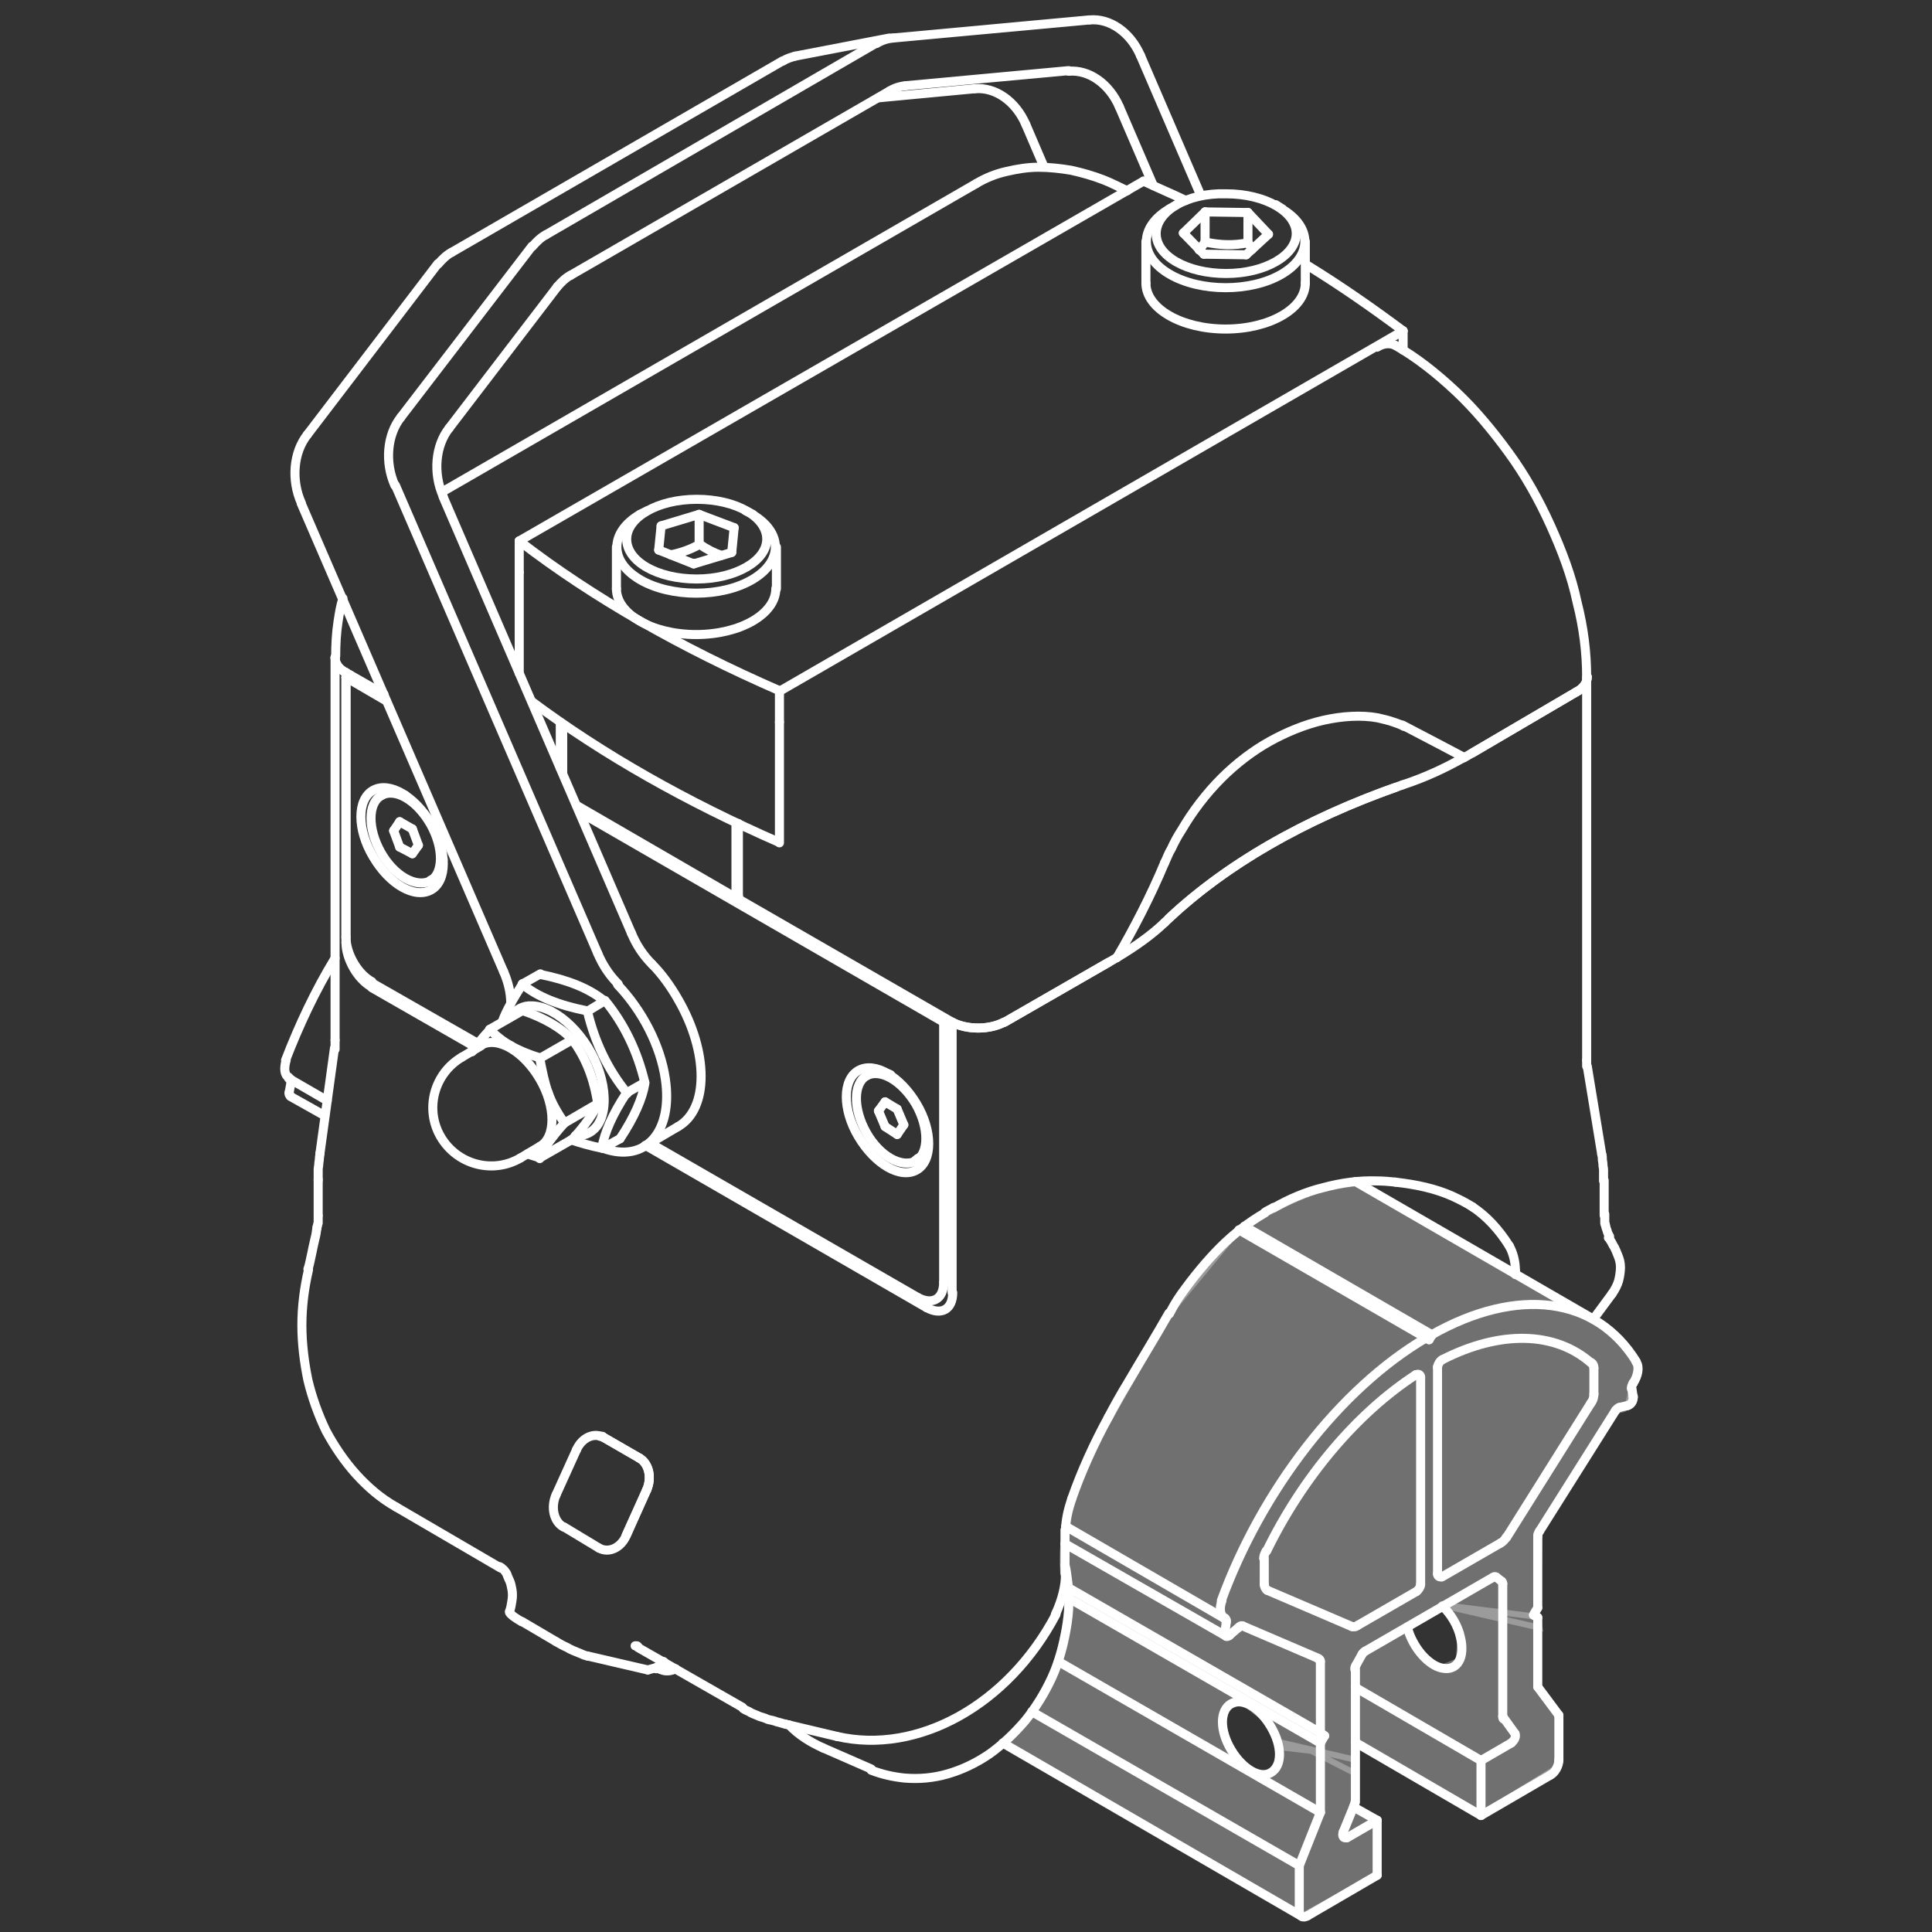 <?xml version="1.0" encoding="utf-8"?>
<!-- Generator: Adobe Illustrator 24.0.0, SVG Export Plug-In . SVG Version: 6.00 Build 0)  -->
<svg version="1.1" id="Calque_1" xmlns="http://www.w3.org/2000/svg" xmlns:xlink="http://www.w3.org/1999/xlink" x="0px" y="0px"
	 viewBox="0 0 320 320" style="enable-background:new 0 0 320 320;" xml:space="preserve">
<rect x="0" y="0" width="320" height="320" fill="#333333" stroke="none"/>
<style type="text/css">
	.st0{opacity:0.3;fill:#FFFFFF;stroke:#FFFFFF;stroke-miterlimit:10;enable-background:new    ;}
	.st1{fill:none;stroke:#FFFFFF;stroke-width:1.5;stroke-linecap:round;stroke-linejoin:round;stroke-miterlimit:10;}
</style>
<path class="st0" d="M166.1,288.7l49.5,28.7l12.5-6.8v-9.1l-3.9-2.2l0.2-3l0.2-4.8l-12.5-2.9v2.5l-1.6,2.5l-2.6,0.4l-3.5-3.4l-2-4.2
	l0.7-3.6l2.7-1l4.2,3.3l2.1,4.3l5.1,0.6l7.4,3.8l-0.1-5.3l20.8,12.1l12.9-8v-8.6l-3.5-4.7l0-11.5l-15.2-1.9l2.4,5.2l-0.3,4l-2.7,1.1
	l-2.7-1.1l-3.1-5.3l5.8-3.9l16.1,3.7l-0.3-1.8c0,0-1.9-0.3,0-1.6l0.3-12.7l12.6-20c0,0,1.6,0.3,2-0.8s0.6-2.8,0.6-2.8
	s1.2-3.1,0.8-4.5c0,0-4.4-6.4-6.9-6.9l-39.6-22.9c0,0-6.1,0-19.3,8l-11.5,13.9l-13.2,23.2c0,0-6.9,13.6-3.6,23.9
	C177,264.7,176.5,281.1,166.1,288.7z"/>
<g id="ELLIPSE_1_">
	<path class="st1" d="M233.1,269.5c0.8,3.3,3.5,6.4,5.8,6.8c2.5,0.5,3.8-1.8,3-5.1c-0.4-1.9-1.6-3.9-3-5.2"/>
</g>
<g id="ELLIPSE_3_">
	<path class="st1" d="M203.9,282.2c-1.9,1.1-1.9,4.4,0,7.6s4.8,4.9,6.6,3.8c1.9-1.1,1.9-4.4,0-7.6
		C208.7,282.9,205.8,281.1,203.9,282.2L203.9,282.2z"/>
</g>
<g id="ELLIPSE_4_">
	<path class="st1" d="M270.5,229.1c-0.2,0.3-0.3,0.6-0.3,0.9"/>
</g>
<g id="ELLIPSE_5_">
	<path class="st1" d="M268.3,233.1c-0.3,0-0.5,0.3-0.7,0.5"/>
</g>
<g id="ELLIPSE_6_">
	<path class="st1" d="M203.1,268.7c0.1-0.4,0-0.5-0.3-0.6"/>
</g>
<g id="ELLIPSE_7_">
	<path class="st1" d="M48.2,179.3c0-0.3,0-0.4-0.1-0.6"/>
</g>
<g id="ELLIPSE_8_">
	<path class="st1" d="M205.8,269.3c-0.2-0.1-0.4,0-0.7,0.3"/>
</g>
<g id="LINE_37_">
	<line class="st1" x1="270.3" y1="230" x2="270.5" y2="231.4"/>
</g>
<g id="LINE_38_">
	<line class="st1" x1="267.6" y1="233.6" x2="255" y2="253.6"/>
</g>
<g id="LINE_39_">
	<line class="st1" x1="238.8" y1="261.2" x2="248.5" y2="255.6"/>
</g>
<g id="LINE_40_">
	<line class="st1" x1="238.1" y1="226.4" x2="238.1" y2="260.7"/>
</g>
<g id="LINE_41_">
	<line class="st1" x1="248.7" y1="261.9" x2="247.8" y2="261.2"/>
</g>
<g id="LINE_42_">
	<line class="st1" x1="248.9" y1="284.3" x2="248.9" y2="262.3"/>
</g>
<g id="LINE_43_">
	<line class="st1" x1="264" y1="230.9" x2="264" y2="226.6"/>
</g>
<g id="ELLIPSE_9_">
	<path class="st1" d="M263.6,225.8c-6-5.3-15.1-5.5-24.7-0.6"/>
</g>
<g id="LINE_44_">
	<line class="st1" x1="249.5" y1="254.7" x2="263.5" y2="232.4"/>
</g>
<g id="LINE_45_">
	<line class="st1" x1="236.7" y1="221.9" x2="237.2" y2="221.1"/>
</g>
<g id="LINE_46_">
	<line class="st1" x1="237.2" y1="221.1" x2="206.1" y2="203.1"/>
</g>
<g id="ELLIPSE_10_">
	<path class="st1" d="M271,225.5c-6.6-10.7-19.6-12.5-33.9-4.4"/>
</g>
<g id="ELLIPSE_11_">
	<path class="st1" d="M270.5,229.1c0.8-1.2,1.1-2.7,0.5-3.5"/>
</g>
<g id="LINE_47_">
	<line class="st1" x1="270.5" y1="229.1" x2="270.5" y2="229.1"/>
</g>
<g id="ELLIPSE_12_">
	<path class="st1" d="M269.6,232.8c0.4-0.1,0.8-0.5,0.9-1.1c0-0.2,0.1-0.4,0-0.4"/>
</g>
<g id="LINE_48_">
	<line class="st1" x1="269.6" y1="232.8" x2="268.3" y2="233.1"/>
</g>
<g id="ELLIPSE_13_">
	<path class="st1" d="M255,253.6c-0.2,0.3-0.3,0.5-0.3,0.8"/>
</g>
<g id="LINE_49_">
	<line class="st1" x1="254.7" y1="254.4" x2="254.7" y2="266.3"/>
</g>
<g id="LINE_50_">
	<line class="st1" x1="254.7" y1="266.3" x2="254" y2="267.5"/>
</g>
<g id="LINE_51_">
	<line class="st1" x1="254" y1="267.5" x2="254.7" y2="267.9"/>
</g>
<g id="LINE_52_">
	<line class="st1" x1="254.7" y1="267.9" x2="254.7" y2="279.4"/>
</g>
<g id="LINE_53_">
	<line class="st1" x1="254.7" y1="279.4" x2="258.2" y2="284.1"/>
</g>
<g id="LINE_54_">
	<line class="st1" x1="258.2" y1="284.1" x2="258.2" y2="291.6"/>
</g>
<g id="ELLIPSE_14_">
	<path class="st1" d="M256.8,294c0.8-0.4,1.4-1.6,1.4-2.5"/>
</g>
<g id="LINE_55_">
	<line class="st1" x1="256.8" y1="294" x2="245.3" y2="300.7"/>
</g>
<g id="LINE_56_">
	<line class="st1" x1="245.3" y1="300.7" x2="224.5" y2="288.6"/>
</g>
<g id="LINE_57_">
	<line class="st1" x1="245.3" y1="300.7" x2="245.3" y2="291.6"/>
</g>
<g id="LINE_58_">
	<line class="st1" x1="245.3" y1="291.6" x2="224.5" y2="279.5"/>
</g>
<g id="LINE_59_">
	<line class="st1" x1="245.3" y1="291.6" x2="250.3" y2="288.7"/>
</g>
<g id="ELLIPSE_15_">
	<path class="st1" d="M250.3,288.7c0.4-0.3,0.7-0.8,0.7-1.2c0-0.2,0-0.3-0.1-0.4"/>
</g>
<g id="LINE_60_">
	<line class="st1" x1="250.9" y1="287.1" x2="249.1" y2="284.6"/>
</g>
<g id="LINE_61_">
	<line class="st1" x1="224.5" y1="195.7" x2="264.1" y2="218.6"/>
</g>
<g id="LINE_62_">
	<line class="st1" x1="202.9" y1="268.1" x2="202.9" y2="268.1"/>
</g>
<g id="LINE_63_">
	<line class="st1" x1="203.8" y1="270.7" x2="205.1" y2="269.6"/>
</g>
<g id="LINE_64_">
	<line class="st1" x1="235.3" y1="228.1" x2="235.3" y2="262.4"/>
</g>
<g id="ELLIPSE_16_">
	<path class="st1" d="M234.5,227.7c-9.7,6.3-18.7,16.9-24.7,29.2"/>
</g>
<g id="LINE_65_">
	<line class="st1" x1="226.1" y1="273.5" x2="247.2" y2="261.3"/>
</g>
<g id="LINE_66_">
	<line class="st1" x1="224.6" y1="275.8" x2="225.6" y2="274"/>
</g>
<g id="LINE_67_">
	<line class="st1" x1="224.5" y1="298.5" x2="224.5" y2="276.5"/>
</g>
<g id="ELLIPSE_17_">
	<path class="st1" d="M47.9,180.9c-0.1,0.3,0,0.5,0.2,0.6"/>
</g>
<g id="LINE_68_">
	<line class="st1" x1="47.9" y1="180.9" x2="48.2" y2="179.3"/>
</g>
<g id="ELLIPSE_18_">
	<path class="st1" d="M47.4,175.6c-0.4,1.3-0.3,2.5,0.4,2.8"/>
</g>
<g id="ELLIPSE_19_">
	<path class="st1" d="M55.5,158.7c-3.3,5.4-6,11.2-8.2,16.9"/>
</g>
<g id="LINE_69_">
	<line class="st1" x1="223.9" y1="269.4" x2="209.9" y2="263.4"/>
</g>
<g id="LINE_70_">
	<line class="st1" x1="209.4" y1="262.4" x2="209.4" y2="258.1"/>
</g>
<g id="LINE_71_">
	<line class="st1" x1="236.2" y1="221.6" x2="205.2" y2="203.7"/>
</g>
<g id="LINE_72_">
	<line class="st1" x1="236.7" y1="221.9" x2="236.2" y2="221.6"/>
</g>
<g id="ELLIPSE_20_">
	<path class="st1" d="M236.2,221.6c-14.3,8.4-27.2,25.2-33.9,43.5"/>
</g>
<g id="ELLIPSE_21_">
	<path class="st1" d="M202.4,265.1c-0.5,1.3-0.3,2.6,0.5,2.9"/>
</g>
<g id="LINE_73_">
	<line class="st1" x1="203.1" y1="268.7" x2="202.9" y2="270.4"/>
</g>
<g id="ELLIPSE_22_">
	<path class="st1" d="M202.9,270.4c-0.1,0.5,0.2,0.8,0.5,0.6c0.1,0,0.3-0.1,0.4-0.3"/>
</g>
<g id="LINE_74_">
	<line class="st1" x1="205.8" y1="269.3" x2="218.4" y2="274.7"/>
</g>
<g id="ELLIPSE_23_">
	<path class="st1" d="M218.7,275.2c0-0.3-0.1-0.4-0.3-0.4"/>
</g>
<g id="LINE_75_">
	<line class="st1" x1="218.7" y1="287" x2="177" y2="263"/>
</g>
<g id="LINE_76_">
	<line class="st1" x1="218.7" y1="275.2" x2="218.7" y2="287"/>
</g>
<g id="LINE_77_">
	<line class="st1" x1="218.7" y1="287" x2="219.4" y2="287.5"/>
</g>
<g id="LINE_78_">
	<line class="st1" x1="218.7" y1="288.7" x2="177" y2="264.7"/>
</g>
<g id="LINE_79_">
	<line class="st1" x1="219.4" y1="287.5" x2="218.7" y2="288.7"/>
</g>
<g id="LINE_80_">
	<line class="st1" x1="218.7" y1="300.2" x2="175.3" y2="275.2"/>
</g>
<g id="LINE_81_">
	<line class="st1" x1="218.7" y1="288.7" x2="218.7" y2="300.2"/>
</g>
<g id="LINE_82_">
	<line class="st1" x1="215.2" y1="309" x2="170.9" y2="283.5"/>
</g>
<g id="LINE_83_">
	<line class="st1" x1="218.7" y1="300.2" x2="215.2" y2="309"/>
</g>
<g id="LINE_84_">
	<line class="st1" x1="215.2" y1="309" x2="215.2" y2="316.5"/>
</g>
<g id="ELLIPSE_24_">
	<path class="st1" d="M215.2,316.5c0,0.9,0.6,1.3,1.4,0.8"/>
</g>
<g id="LINE_85_">
	<line class="st1" x1="216.6" y1="317.3" x2="228.1" y2="310.6"/>
</g>
<g id="LINE_86_">
	<line class="st1" x1="228.1" y1="301.5" x2="224.2" y2="299.3"/>
</g>
<g id="LINE_87_">
	<line class="st1" x1="228.1" y1="310.6" x2="228.1" y2="301.5"/>
</g>
<g id="LINE_88_">
	<line class="st1" x1="228.1" y1="301.5" x2="223.1" y2="304.4"/>
</g>
<g id="ELLIPSE_25_">
	<path class="st1" d="M222.5,303.4c-0.2,0.5-0.1,1,0.3,1c0.1,0,0.3,0,0.4-0.1"/>
</g>
<g id="LINE_89_">
	<line class="st1" x1="222.5" y1="303.4" x2="224.3" y2="299"/>
</g>
<g id="LINE_90_">
	<line class="st1" x1="234.6" y1="263.6" x2="224.9" y2="269.2"/>
</g>
<g id="LINE_91_">
	<line class="st1" x1="202.7" y1="268" x2="176.5" y2="252.8"/>
</g>
<g id="LINE_92_">
	<line class="st1" x1="54.2" y1="182.3" x2="47.8" y2="178.6"/>
</g>
<g id="LINE_93_">
	<line class="st1" x1="203.1" y1="271" x2="176.4" y2="255.7"/>
</g>
<g id="LINE_94_">
	<line class="st1" x1="53.8" y1="184.8" x2="48.1" y2="181.6"/>
</g>
<g id="LINE_95_">
	<line class="st1" x1="215.6" y1="317.4" x2="166.1" y2="288.7"/>
</g>
<g id="ELLIPSE_26_">
	<path class="st1" d="M238.1,260.7c0,0.4,0.4,0.6,0.7,0.4"/>
</g>
<g id="ELLIPSE_27_">
	<path class="st1" d="M234.6,263.6c0.4-0.3,0.7-0.8,0.7-1.2"/>
</g>
<g id="ELLIPSE_28_">
	<path class="st1" d="M238.9,225.2c-0.4,0.2-0.7,0.7-0.8,1.2c0,0,0,0,0,0.1"/>
</g>
<g id="ELLIPSE_29_">
	<path class="st1" d="M235.3,228.1c0-0.4-0.4-0.6-0.7-0.4c0,0,0,0-0.1,0"/>
</g>
<g id="ELLIPSE_30_">
	<path class="st1" d="M248.9,262.3c0-0.2-0.1-0.4-0.2-0.4"/>
</g>
<g id="ELLIPSE_31_">
	<path class="st1" d="M247.8,261.2c-0.2-0.1-0.4-0.1-0.5,0.1"/>
</g>
<g id="ELLIPSE_32_">
	<path class="st1" d="M226.1,273.5c-0.2,0.1-0.4,0.3-0.5,0.5"/>
</g>
<g id="ELLIPSE_33_">
	<path class="st1" d="M224.6,275.8c-0.2,0.3-0.2,0.4-0.2,0.7"/>
</g>
<g id="ELLIPSE_34_">
	<path class="st1" d="M224.3,299c0.1-0.2,0.1-0.4,0.1-0.4"/>
</g>
<g id="ELLIPSE_35_">
	<path class="st1" d="M248.9,284.3c0,0.2,0,0.3,0.1,0.4"/>
</g>
<g id="ELLIPSE_36_">
	<path class="st1" d="M248.5,255.6c0.4-0.2,0.7-0.5,1-1"/>
</g>
<g id="ELLIPSE_37_">
	<path class="st1" d="M223.9,269.4c0.3,0.1,0.6,0.1,1-0.2"/>
</g>
<g id="ELLIPSE_38_">
	<path class="st1" d="M263.5,232.4c0.4-0.5,0.5-1.1,0.5-1.5"/>
</g>
<g id="ELLIPSE_39_">
	<path class="st1" d="M209.4,262.4c0,0.4,0.2,0.8,0.5,1"/>
</g>
<g id="ELLIPSE_40_">
	<path class="st1" d="M264,226.6c0-0.4-0.1-0.7-0.4-0.9"/>
</g>
<g id="ELLIPSE_41_">
	<path class="st1" d="M209.7,256.9c-0.2,0.4-0.4,0.8-0.4,1.2"/>
</g>
<g id="ELLIPSE_44_">
	<path class="st1" d="M153.5,216.6c2.4,1.3,4.3,0.3,4.3-2.5"/>
</g>
<g id="LINE_96_">
	<line class="st1" x1="153.5" y1="216.6" x2="106.9" y2="189.7"/>
</g>
<g id="LINE_97_">
	<line class="st1" x1="78.7" y1="173.4" x2="61.6" y2="163.6"/>
</g>
<g id="ELLIPSE_46_">
	<path class="st1" d="M57.3,156.1c0,2.7,1.9,6.1,4.3,7.4"/>
</g>
<g id="LINE_99_">
	<line class="st1" x1="57.3" y1="156.1" x2="57.3" y2="111.4"/>
</g>
<g id="LINE_100_">
	<line class="st1" x1="122.3" y1="148.4" x2="121.9" y2="148.7"/>
</g>
<g id="LINE_101_">
	<line class="st1" x1="95.5" y1="133.4" x2="121.9" y2="148.7"/>
</g>
<g id="LINE_102_">
	<line class="st1" x1="157.7" y1="169.3" x2="157.7" y2="214.1"/>
</g>
<g id="LINE_103_">
	<line class="st1" x1="121.9" y1="148.7" x2="121.9" y2="136.3"/>
</g>
<g id="LINE_104_">
	<line class="st1" x1="93.2" y1="128" x2="93.2" y2="119.9"/>
</g>
<g id="ELLIPSE_47_">
	<path class="st1" d="M250,206.4c-1.7-2.7-3.7-4.9-6.1-6.5"/>
</g>
<g id="LINE_105_">
	<line class="st1" x1="174.8" y1="267.4" x2="174.9" y2="267.2"/>
</g>
<g id="LINE_106_">
	<line class="st1" x1="176.4" y1="260.6" x2="176.4" y2="253.4"/>
</g>
<g id="ELLIPSE_48_">
	<path class="st1" d="M183.6,234.7c-2.4,4.4-4.5,9-6.1,13.6"/>
</g>
<g id="LINE_107_">
	<line class="st1" x1="251" y1="210.5" x2="251" y2="211.1"/>
</g>
<g id="SPLINE">
	<path class="st1" d="M243.9,199.9c-1.1-0.7-2.1-1.2-3.4-1.8c-2.7-1.2-5.8-1.9-9.4-2.3"/>
</g>
<g id="SPLINE_1_">
	<path class="st1" d="M231.2,195.8c-1.1-0.1-2-0.2-3.1-0.2c-3-0.1-5.9,0.3-8.9,1.1c-2.9,0.7-5.7,1.9-8.3,3.4"/>
</g>
<g id="ELLIPSE_49_">
	<path class="st1" d="M231.2,130.4c-15.3,5.4-28.2,12.9-37.6,21.7"/>
</g>
<g id="SPLINE_2_">
	<path class="st1" d="M209.5,200.9c-2.6,1.5-5.1,3.4-7.4,5.7s-4.5,5-6.5,7.8c-0.7,1-1.3,2-1.9,3.2"/>
</g>
<g id="ELLIPSE_50_">
	<path class="st1" d="M210.9,200c-0.4,0.3-1,0.5-1.4,0.8"/>
</g>
<g id="SPLINE_3_">
	<path class="st1" d="M193.6,217.5c-2.1,3.7-4.5,7.6-6.9,11.7c-1.1,1.8-2.1,3.6-3.1,5.5"/>
</g>
<g id="ELLIPSE_51_">
	<path class="st1" d="M55.5,108.9c0,1,0.6,1.9,1.8,2.5"/>
</g>
<g id="SPLINE_6_">
	<path class="st1" d="M92.1,271.9c0.5,0.3,1.2,0.7,1.9,1c0.6,0.4,1.5,0.7,2.2,1c0.4,0.2,0.7,0.3,1.1,0.4"/>
</g>
<g id="ELLIPSE_52_">
	<path class="st1" d="M157.7,169.3c2.4,1.3,6.2,1.3,8.6,0"/>
</g>
<g id="SPLINE_7_">
	<path class="st1" d="M84.4,266.9c0,0,0,0.1,0,0.2c0.1,0.2,0.4,0.4,0.6,0.6c0.4,0.3,0.9,0.6,1.4,0.9"/>
</g>
<g id="ELLIPSE_53_">
	<path class="st1" d="M261.1,114.6c1.2-0.6,1.8-1.6,1.8-2.5"/>
</g>
<g id="SPLINE_8_">
	<path class="st1" d="M105.2,272.6L105.2,272.6h0.2h0.1c0,0,0.1,0,0.1,0.1c0,0,0.1,0,0.1,0.1"/>
</g>
<g id="LINE_109_">
	<line class="st1" x1="105.7" y1="272.9" x2="123" y2="282.8"/>
</g>
<g id="SPLINE_9_">
	<path class="st1" d="M130.2,285.6c-0.5-0.1-1-0.3-1.5-0.4c-0.5-0.2-1-0.3-1.5-0.4c-0.4-0.2-1-0.4-1.4-0.5c-0.4-0.2-1-0.4-1.4-0.6
		c-0.4-0.3-0.9-0.4-1.3-0.7"/>
</g>
<g id="SPLINE_10_">
	<path class="st1" d="M84.4,266.9c0.2-0.5,0.3-1.2,0.4-1.8c0.1-0.6,0.1-1.2,0-1.8c-0.1-0.5-0.2-1.1-0.4-1.5
		c-0.2-0.4-0.4-0.9-0.5-1.2c-0.3-0.4-0.4-0.6-0.7-0.8c-0.1-0.1-0.2-0.2-0.4-0.3"/>
</g>
<g id="LINE_110_">
	<line class="st1" x1="65.6" y1="249.6" x2="82.9" y2="259.7"/>
</g>
<g id="SPLINE_11_">
	<path class="st1" d="M65.6,249.6c-2.5-1.4-4.7-3.3-6.6-5.4s-3.6-4.6-5-7.2c-1.3-2.7-2.3-5.5-3-8.4c-0.6-2.9-1-6-1-9.1
		s0.4-6.2,1.1-9.2"/>
</g>
<g id="SPLINE_12_">
	<path class="st1" d="M52.5,203.4c-0.1,0.4-0.1,0.8-0.2,1.2c-0.1,0.4-0.2,0.9-0.3,1.3c-0.1,0.4-0.2,0.9-0.3,1.4
		c-0.1,0.4-0.2,1-0.3,1.4s-0.2,1-0.4,1.5"/>
</g>
<g id="LINE_111_">
	<line class="st1" x1="52.7" y1="201.3" x2="52.7" y2="195.4"/>
</g>
<g id="SPLINE_13_">
	<path class="st1" d="M53,191c0,0.3-0.1,0.6-0.1,0.9c0,0.3-0.1,0.6-0.1,0.9c0,0.3-0.1,0.6-0.1,0.9c0,0.3,0,0.6,0,0.9
		c0,0.3,0,0.6,0,0.9"/>
</g>
<g id="LINE_112_">
	<line class="st1" x1="53" y1="191" x2="55.4" y2="173.6"/>
</g>
<g id="SPLINE_14_">
	<path class="st1" d="M55.5,172.3c0,0.1,0,0.2,0,0.3s0,0.2,0,0.3s0,0.2,0,0.3s0,0.2,0,0.3s0,0.2,0,0.3"/>
</g>
<g id="LINE_113_">
	<line class="st1" x1="55.5" y1="172.3" x2="55.5" y2="108.9"/>
</g>
<g id="SPLINE_15_">
	<path class="st1" d="M52.5,203.4c0-0.2,0-0.3,0.1-0.4c0-0.2,0-0.3,0.1-0.4c0-0.2,0-0.3,0-0.4s0-0.3,0-0.4s0-0.3,0-0.4"/>
</g>
<g id="SPLINE_16_">
	<path class="st1" d="M267,214.3c0.5-0.7,0.9-1.5,1.1-2.2c0.2-0.8,0.3-1.6,0.3-2.2c0-0.8-0.2-1.4-0.4-1.9c-0.2-0.5-0.4-1-0.6-1.4
		c-0.3-0.4-0.4-0.8-0.7-1.2c-0.1-0.2-0.2-0.4-0.3-0.4"/>
</g>
<g id="SPLINE_17_">
	<path class="st1" d="M265.9,202.9c0.1,0.3,0.1,0.5,0.2,0.7s0.1,0.4,0.2,0.6c0.1,0.2,0.1,0.3,0.2,0.4c0,0.1,0.1,0.2,0.1,0.2l0,0"/>
</g>
<g id="LINE_114_">
	<line class="st1" x1="265.7" y1="201.3" x2="265.7" y2="195.5"/>
</g>
<g id="SPLINE_18_">
	<path class="st1" d="M265.3,191.2c0.1,0.3,0.1,0.5,0.1,0.8s0.1,0.5,0.1,0.9s0.1,0.5,0.1,0.9s0,0.5,0,0.9c0,0.3,0,0.6,0,0.9"/>
</g>
<g id="LINE_115_">
	<line class="st1" x1="265.3" y1="191.2" x2="262.9" y2="176.6"/>
</g>
<g id="SPLINE_19_">
	<path class="st1" d="M262.8,175.6c0,0.1,0,0.2,0,0.2c0,0.1,0,0.2,0,0.2c0,0.1,0,0.1,0,0.2c0,0.1,0,0.1,0,0.2c0,0.1,0,0.1,0,0.2"/>
</g>
<g id="LINE_116_">
	<line class="st1" x1="262.8" y1="175.6" x2="262.8" y2="112.2"/>
</g>
<g id="SPLINE_20_">
	<path class="st1" d="M265.9,202.9c0-0.1,0-0.2-0.1-0.3c0-0.1,0-0.2,0-0.3s0-0.2,0-0.4c0-0.1,0-0.3,0-0.4c0-0.1,0-0.3,0-0.4"/>
</g>
<g id="LINE_117_">
	<line class="st1" x1="166.4" y1="169.3" x2="183.6" y2="159.4"/>
</g>
<g id="LINE_118_">
	<line class="st1" x1="243.9" y1="124.7" x2="261.1" y2="114.6"/>
</g>
<g id="ELLIPSE_54_">
	<path class="st1" d="M174.9,267.2c1-2.2,1.6-4.5,1.6-6.6"/>
</g>
<g id="ELLIPSE_55_">
	<path class="st1" d="M177.5,248.3c-0.6,1.8-1,3.5-1,5.2"/>
</g>
<g id="ELLIPSE_56_">
	<path class="st1" d="M251,210.5c0-1.6-0.4-3-1-4.1"/>
</g>
<g id="LINE_119_">
	<line class="st1" x1="92.1" y1="271.9" x2="86.5" y2="268.6"/>
</g>
<g id="LINE_120_">
	<line class="st1" x1="97.4" y1="274.3" x2="107.3" y2="276.6"/>
</g>
<g id="LINE_121_">
	<line class="st1" x1="107.3" y1="276.6" x2="108.7" y2="276.2"/>
</g>
<g id="LINE_123_">
	<line class="st1" x1="92.1" y1="247.6" x2="95.5" y2="240.1"/>
</g>
<g id="LINE_124_">
	<line class="st1" x1="100" y1="238.1" x2="105.9" y2="241.5"/>
</g>
<g id="LINE_125_">
	<line class="st1" x1="107.1" y1="246.8" x2="103.7" y2="254.3"/>
</g>
<g id="LINE_126_">
	<line class="st1" x1="99.2" y1="256.4" x2="93.4" y2="252.9"/>
</g>
<g id="ELLIPSE_57_">
	<path class="st1" d="M100,238.1c-1.6-0.9-3.6,0-4.5,2"/>
</g>
<g id="ELLIPSE_58_">
	<path class="st1" d="M107.1,246.8c0.9-2,0.4-4.4-1.2-5.3"/>
</g>
<g id="ELLIPSE_59_">
	<path class="st1" d="M99.2,256.4c1.6,0.9,3.6,0,4.5-2"/>
</g>
<g id="ELLIPSE_60_">
	<path class="st1" d="M92.1,247.6c-0.9,2-0.4,4.4,1.2,5.3"/>
</g>
<g id="ELLIPSE_61_">
	<path class="st1" d="M138.6,287.6c13.4,3.1,28.4-5.2,36.3-20.2"/>
</g>
<g id="ELLIPSE_62_">
	<path class="st1" d="M109.9,275.3c-0.4,0.3-0.9,0.6-1.2,1.1"/>
</g>
<g id="LINE_127_">
	<line class="st1" x1="263.9" y1="218.5" x2="267" y2="214.3"/>
</g>
<g id="LINE_128_">
	<line class="st1" x1="130.2" y1="285.6" x2="138.6" y2="287.6"/>
</g>
<g id="SPLINE_21_">
	<path class="st1" d="M136.3,289.5c-2-0.9-4-2.1-5.6-3.8"/>
</g>
<g id="SPLINE_22_">
	<path class="st1" d="M176.4,259.2c0.2,0.8,0.3,1.6,0.4,2.4c0.4,2.7,0.3,5.4-0.2,8.2s-1.2,5.5-2.4,8.1s-2.7,5-4.4,7.1
		c-1.8,2.1-3.8,4-5.9,5.5c-2.2,1.5-4.5,2.6-6.9,3.3c-2.4,0.7-4.8,0.9-7.2,0.7c-1.9-0.2-3.7-0.6-5.5-1.3"/>
</g>
<g id="LINE_129_">
	<line class="st1" x1="136.3" y1="289.5" x2="144.3" y2="293"/>
</g>
<g id="LINE_130_">
	<line class="st1" x1="107.1" y1="246.8" x2="103.8" y2="254.2"/>
</g>
<g id="LINE_132_">
	<line class="st1" x1="105.9" y1="241.5" x2="100.2" y2="238.2"/>
</g>
<g id="ELLIPSE_63_">
	<path class="st1" d="M107.1,246.8c0.9-2,0.4-4.4-1.2-5.3"/>
</g>
<g id="LINE_135_">
	<line class="st1" x1="99.4" y1="237.9" x2="99.8" y2="237.9"/>
</g>
<g id="ELLIPSE_67_">
	<path class="st1" d="M109.4,276.5c0.8,0.4,1.7,0.3,2.5-0.1"/>
</g>
<g id="ELLIPSE_68_">
	<path class="st1" d="M109.5,275.5c0.2-0.1,0.4-0.2,0.4-0.3"/>
</g>
<g id="LINE_136_">
	<line class="st1" x1="109.4" y1="276.5" x2="108.7" y2="276.2"/>
</g>
<g id="ELLIPSE_69_">
	<line class="st1" x1="110" y1="275.3" x2="110" y2="275.3"/>
</g>
<g id="ELLIPSE_70_">
	<path class="st1" d="M150,14.2c-1,0.1-1.9,0.4-2.7,0.9"/>
</g>
<g id="ELLIPSE_71_">
	<path class="st1" d="M94.5,45.6c-0.8,0.4-1.6,1.2-2.2,1.9"/>
</g>
<g id="ELLIPSE_72_">
	<path class="st1" d="M169.9,20.6c-1.7-3.9-5.1-6.2-8.4-5.9"/>
</g>
<g id="ELLIPSE_73_">
	<path class="st1" d="M185.4,17.7c-1.7-3.9-5.1-6.2-8.4-5.9"/>
</g>
<g id="ELLIPSE_74_">
	<path class="st1" d="M74.4,70.9c-2.3,2.9-2.7,7.5-1,11.3"/>
</g>
<g id="ELLIPSE_75_">
	<path class="st1" d="M188.9,9.2c-1.7-3.9-5.1-6.2-8.4-5.9"/>
</g>
<g id="ELLIPSE_76_">
	<path class="st1" d="M147.9,6.3c-1,0.1-1.9,0.4-2.7,0.9"/>
</g>
<g id="ELLIPSE_77_">
	<path class="st1" d="M90.4,38.9c-0.8,0.4-1.6,1.2-2.2,1.9"/>
</g>
<g id="ELLIPSE_78_">
	<path class="st1" d="M66.4,69.1c-2.3,2.9-2.7,7.5-1,11.3"/>
</g>
<g id="ELLIPSE_79_">
	<path class="st1" d="M50.9,72c-2.3,2.9-2.7,7.5-1,11.3"/>
</g>
<g id="ELLIPSE_80_">
	<path class="st1" d="M74.8,41.8c-0.8,0.4-1.6,1.2-2.2,1.9"/>
</g>
<g id="ELLIPSE_81_">
	<path class="st1" d="M131.7,9.3c-0.7,0.2-1.4,0.4-2,0.8"/>
</g>
<g id="LINE_137_">
	<line class="st1" x1="131.7" y1="9.3" x2="147.3" y2="6.3"/>
</g>
<g id="LINE_138_">
	<line class="st1" x1="145.5" y1="16.2" x2="161.4" y2="14.7"/>
</g>
<g id="LINE_139_">
	<line class="st1" x1="177" y1="11.7" x2="150" y2="14.2"/>
</g>
<g id="LINE_140_">
	<line class="st1" x1="169.9" y1="20.6" x2="172.9" y2="27.6"/>
</g>
<g id="LINE_141_">
	<line class="st1" x1="191" y1="30.7" x2="185.4" y2="17.7"/>
</g>
<g id="LINE_142_">
	<line class="st1" x1="188.9" y1="9.2" x2="198.9" y2="32.4"/>
</g>
<g id="LINE_143_">
	<line class="st1" x1="147.9" y1="6.3" x2="180.4" y2="3.3"/>
</g>
<g id="LINE_144_">
	<line class="st1" x1="94.5" y1="45.6" x2="147.3" y2="15.1"/>
</g>
<g id="LINE_145_">
	<line class="st1" x1="74.4" y1="70.9" x2="92.3" y2="47.5"/>
</g>
<g id="LINE_146_">
	<line class="st1" x1="90.4" y1="38.9" x2="145.2" y2="7.1"/>
</g>
<g id="LINE_147_">
	<line class="st1" x1="88.1" y1="40.8" x2="66.4" y2="69.1"/>
</g>
<g id="LINE_148_">
	<line class="st1" x1="65.5" y1="80.4" x2="99" y2="157.9"/>
</g>
<g id="LINE_149_">
	<line class="st1" x1="104.6" y1="154.6" x2="73.4" y2="82.3"/>
</g>
<g id="LINE_150_">
	<line class="st1" x1="83.4" y1="160.9" x2="49.9" y2="83.4"/>
</g>
<g id="LINE_151_">
	<line class="st1" x1="50.9" y1="72" x2="72.5" y2="43.7"/>
</g>
<g id="LINE_152_">
	<line class="st1" x1="74.8" y1="41.8" x2="129.6" y2="10.1"/>
</g>
<g id="ELLIPSE_82_">
	<path class="st1" d="M84.6,166.2c0-1.7-0.4-3.5-1.2-5.3"/>
</g>
<g id="ELLIPSE_83_">
	<path class="st1" d="M99,157.9c0.8,1.9,1.9,3.6,3.4,5.1"/>
</g>
<g id="ELLIPSE_84_">
	<path class="st1" d="M104.6,154.6c0.8,1.9,1.9,3.6,3.4,5.1"/>
</g>
<g id="ELLIPSE_85_">
	<path class="st1" d="M99.9,190.2c7,2.5,11.6-2.7,10.3-11.5c-0.8-5.5-3.8-11.3-7.9-15.6"/>
</g>
<g id="ELLIPSE_86_">
	<path class="st1" d="M112.3,186.6c5.1-2.9,5.1-12.3,0-21.1c-1.2-2.1-2.7-4.2-4.3-5.8"/>
</g>
<g id="LINE_153_">
	<line class="st1" x1="106.7" y1="189.9" x2="112.3" y2="186.6"/>
</g>
<g id="ELLIPSE_87_">
	<path class="st1" d="M95.3,188.1c4.2,0.2,5.9-4.5,4-10.5c-1.9-5.9-6.9-10.8-11.1-11c-1.6-0.1-2.8,0.6-3.7,1.9"/>
</g>
<g id="SPLINE_23_">
	<path class="st1" d="M103.8,181c-2.4,3.6-3.7,6.7-4.1,9.1"/>
</g>
<g id="SPLINE_24_">
	<path class="st1" d="M97.3,167.5c1.2,5.1,3.4,9.7,6.6,13.6"/>
</g>
<g id="SPLINE_25_">
	<path class="st1" d="M86.5,163c2.5,2.1,6.1,3.5,10.6,4.4"/>
</g>
<g id="SPLINE_26_">
	<path class="st1" d="M83.2,169.2c0.6-1.7,1.8-3.8,3.4-6.3"/>
</g>
<g id="SPLINE_27_">
	<path class="st1" d="M99.8,190.2c-2-0.4-3.7-0.9-5.2-1.4"/>
</g>
<g id="SPLINE_28_">
	<path class="st1" d="M106.8,179.3c-1.2-5.1-3.4-9.7-6.6-13.6"/>
</g>
<g id="SPLINE_29_">
	<path class="st1" d="M102.7,188.6c2.4-3.6,3.7-6.7,4.1-9.1"/>
</g>
<g id="SPLINE_30_">
	<path class="st1" d="M100.1,165.8c-2.5-2.1-6.1-3.5-10.6-4.4"/>
</g>
<g id="LINE_154_">
	<line class="st1" x1="97.3" y1="167.5" x2="100.1" y2="165.8"/>
</g>
<g id="LINE_155_">
	<line class="st1" x1="86.5" y1="163" x2="89.5" y2="161.3"/>
</g>
<g id="LINE_156_">
	<line class="st1" x1="103.8" y1="181" x2="106.8" y2="179.3"/>
</g>
<g id="LINE_157_">
	<line class="st1" x1="99.8" y1="190.2" x2="102.7" y2="188.6"/>
</g>
<g id="ELLIPSE_88_">
	<path class="st1" d="M86,89.6c12.2,9.4,26.8,17.7,43.1,24.8"/>
</g>
<g id="LINE_158_">
	<line class="st1" x1="86" y1="94.8" x2="86" y2="89.6"/>
</g>
<g id="LINE_159_">
	<line class="st1" x1="129.1" y1="119.6" x2="129.1" y2="114.5"/>
</g>
<g id="ELLIPSE_89_">
	<path class="st1" d="M196.4,33.2c-2.3-1.1-4.7-2.1-7-3.2"/>
</g>
<g id="ELLIPSE_90_">
	<path class="st1" d="M232.4,54.8c-5.1-3.8-10.4-7.5-16.1-11"/>
</g>
<g id="LINE_160_">
	<line class="st1" x1="232.4" y1="58" x2="232.4" y2="54.8"/>
</g>
<g id="ELLIPSE_92_">
	<path class="st1" d="M231.1,57.2c-0.8-0.4-1.9-0.4-3,0.3"/>
</g>
<g id="LINE_162_">
	<line class="st1" x1="129.1" y1="114.5" x2="232.4" y2="54.8"/>
</g>
<g id="LINE_163_">
	<line class="st1" x1="189.4" y1="30" x2="86" y2="89.6"/>
</g>
<g id="LINE_164_">
	<line class="st1" x1="86" y1="111.5" x2="86" y2="94.8"/>
</g>
<g id="ELLIPSE_93_">
	<path class="st1" d="M88.1,116.2c11.8,8.8,25.6,16.6,40.9,23.3"/>
</g>
<g id="LINE_165_">
	<line class="st1" x1="129.1" y1="119.6" x2="129.1" y2="139.6"/>
</g>
<g id="LINE_166_">
	<line class="st1" x1="63.6" y1="115" x2="57.3" y2="111.4"/>
</g>
<g id="LINE_167_">
	<line class="st1" x1="157.7" y1="169.3" x2="122.3" y2="148.9"/>
</g>
<g id="LINE_168_">
	<line class="st1" x1="92.8" y1="127.2" x2="92.8" y2="119.6"/>
</g>
<g id="LINE_169_">
	<line class="st1" x1="122.3" y1="136.4" x2="122.3" y2="148.9"/>
</g>
<g id="ELLIPSE_94_">
	<path class="st1" d="M157.7,169.3c2.4,1.3,6.2,1.3,8.6,0"/>
</g>
<g id="ELLIPSE_95_">
	<path class="st1" d="M55.5,108.9c0,1,0.6,1.9,1.8,2.5"/>
</g>
<g id="ELLIPSE_96_">
	<path class="st1" d="M261.1,114.6c1.2-0.6,1.8-1.6,1.8-2.5"/>
</g>
<g id="SPLINE_31_">
	<path class="st1" d="M56.8,99.1c-0.4,1.2-0.6,2.5-0.8,3.8c-0.3,1.9-0.4,3.9-0.4,5.8"/>
</g>
<g id="SPLINE_32_">
	<path class="st1" d="M231.1,57.2c3.5,2,6.8,4.6,10,7.6c3.2,3,6.1,6.5,8.8,10.2s5,7.8,6.9,12c1.9,4.2,3.5,8.4,4.4,12.7
		c1.1,4.3,1.6,8.4,1.6,12.5"/>
</g>
<g id="SPLINE_33_">
	<path class="st1" d="M161.7,30.4c1.5-0.9,3.2-1.6,5-2c1.7-0.4,3.5-0.7,5.3-0.7s3.6,0.2,5.4,0.5c1.8,0.4,3.6,0.9,5.4,1.6
		c1.3,0.5,2.6,1.2,3.9,1.8"/>
</g>
<g id="LINE_170_">
	<line class="st1" x1="185" y1="158.6" x2="166.4" y2="169.3"/>
</g>
<g id="LINE_171_">
	<line class="st1" x1="261.1" y1="114.6" x2="242.5" y2="125.5"/>
</g>
<g id="SPLINE_34_">
	<path class="st1" d="M185,158.6c2.8-4.8,5.6-10.2,7.9-15.7"/>
</g>
<g id="SPLINE_35_">
	<path class="st1" d="M192.9,142.9c0.4-0.8,0.6-1.5,1.1-2.3c0.5-1.1,1.1-2.2,1.7-3.1c1.8-3.1,4.1-6.1,6.6-8.6c2.5-2.5,5.3-4.6,8-6.1
		s5.8-2.8,8.9-3.5c3.1-0.7,6.3-0.9,9-0.4c0.8,0.2,1.8,0.4,2.6,0.7c0.6,0.2,1.2,0.4,1.7,0.7"/>
</g>
<g id="SPLINE_36_">
	<path class="st1" d="M232.3,120.1c3.8,2,7.3,3.8,10.1,5.3"/>
</g>
<g id="ELLIPSE_97_">
	<path class="st1" d="M232.3,130c3.7-1.2,7.1-2.8,10.1-4.5"/>
</g>
<g id="ELLIPSE_98_">
	<path class="st1" d="M185,158.6c3-1.8,5.7-3.7,7.9-5.8"/>
</g>
<g id="ELLIPSE_99_">
	<path class="st1" d="M232.3,130c-16.2,5.6-29.7,13.4-39.4,22.8"/>
</g>
<g id="LINE_172_">
	<line class="st1" x1="73.2" y1="81.5" x2="161.7" y2="30.4"/>
</g>
<g id="ELLIPSE_100_">
	<path class="st1" d="M71.4,147.4c2.7-1.5,2.7-6.5,0-11s-6.9-7-9.6-5.5c-2.7,1.5-2.7,6.5,0,11C64.5,146.5,68.7,148.9,71.4,147.4
		L71.4,147.4z"/>
</g>
<g id="ELLIPSE_101_">
	<path class="st1" d="M151.8,193.8c2.7-1.5,2.7-6.5,0-11s-6.9-7-9.6-5.5s-2.7,6.5,0,11S149.1,195.3,151.8,193.8L151.8,193.8z"/>
</g>
<g id="LINE_338_">
	<line class="st1" x1="156.3" y1="169.3" x2="156.3" y2="212.4"/>
</g>
<g id="LINE_339_">
	<line class="st1" x1="57.3" y1="112.2" x2="64" y2="116.1"/>
</g>
<g id="LINE_340_">
	<line class="st1" x1="96" y1="134.5" x2="156.3" y2="169.3"/>
</g>
<g id="LINE_341_">
	<line class="st1" x1="57.3" y1="155.2" x2="57.3" y2="112.2"/>
</g>
<g id="ELLIPSE_102_">
	<path class="st1" d="M57.3,155.2c0,2.7,1.9,6.1,4.3,7.4"/>
</g>
<g id="LINE_342_">
	<line class="st1" x1="152" y1="214.9" x2="107.6" y2="189.3"/>
</g>
<g id="LINE_343_">
	<line class="st1" x1="79.1" y1="172.8" x2="61.6" y2="162.8"/>
</g>
<g id="ELLIPSE_103_">
	<path class="st1" d="M152,214.9c2.4,1.3,4.3,0.3,4.3-2.5"/>
</g>
<g id="LINE_344_">
	<line class="st1" x1="157" y1="169" x2="156.3" y2="169.3"/>
</g>
<g id="LINE_345_">
	<line class="st1" x1="58" y1="111.8" x2="57.3" y2="112.2"/>
</g>
<g id="SPLINE_192_">
	<path class="st1" d="M90.8,189.3c-0.6,0.9-1.2,1.8-1.4,2.6"/>
</g>
<g id="SPLINE_193_">
	<path class="st1" d="M89.4,191.8c-0.7-0.3-1.4-0.4-2-0.7"/>
</g>
<g id="SPLINE_194_">
	<path class="st1" d="M78.1,174.1c0.1-0.1,0.2-0.2,0.2-0.3"/>
</g>
<g id="ELLIPSE_106_">
	<path class="st1" d="M78.4,173.9c-0.1,0.1-0.1,0.2-0.2,0.3"/>
</g>
<g id="SPLINE_195_">
	<path class="st1" d="M81.1,170.5c1.1,1.1,2.2,2,3.5,2.7"/>
</g>
<g id="SPLINE_196_">
	<path class="st1" d="M78.4,173.9c0.6-0.9,1.5-2,2.7-3.3"/>
</g>
<g id="SPLINE_197_">
	<path class="st1" d="M90.8,181c0.6,1.7,1.5,3.3,2.7,5"/>
</g>
<g id="SPLINE_198_">
	<path class="st1" d="M93.5,186c-1.2,1.3-2,2.4-2.7,3.3"/>
</g>
<g id="SPLINE_199_">
	<path class="st1" d="M84.6,173.2c1.2,0.7,2.8,1.4,4.8,2"/>
</g>
<g id="SPLINE_200_">
	<path class="st1" d="M89.4,175.3c0.4,2.1,0.8,4.1,1.4,5.7"/>
</g>
<g id="SPLINE_201_">
	<path class="st1" d="M94.8,172.2c-1.9-2-4.7-3.6-8.2-4.8"/>
</g>
<g id="SPLINE_202_">
	<path class="st1" d="M99,182.8c-0.6-4-1.9-7.5-4.2-10.6"/>
</g>
<g id="SPLINE_203_">
	<path class="st1" d="M94.8,188.7c2.2-2.4,3.5-4.4,4.2-5.8"/>
</g>
<g id="LINE_347_">
	<line class="st1" x1="94.8" y1="188.7" x2="89.4" y2="191.8"/>
</g>
<g id="LINE_348_">
	<line class="st1" x1="99" y1="182.8" x2="93.5" y2="186"/>
</g>
<g id="LINE_349_">
	<line class="st1" x1="94.8" y1="172.2" x2="89.4" y2="175.3"/>
</g>
<g id="LINE_350_">
	<line class="st1" x1="86.5" y1="167.4" x2="81.1" y2="170.5"/>
</g>
<g id="ELLIPSE_110_">
	<path class="st1" d="M89.4,189.9c2.7-1.5,2.7-6.6,0-11.2c-2.7-4.6-7-7.1-9.7-5.6"/>
</g>
<g id="LINE_351_">
	<line class="st1" x1="89.4" y1="189.9" x2="86.2" y2="191.8"/>
</g>
<g id="LINE_352_">
	<line class="st1" x1="79.7" y1="173.2" x2="76.5" y2="175.1"/>
</g>
<g id="ARC">
	<path class="st1" d="M76.5,175.1c-4.6,2.7-6.2,8.6-3.5,13.2c2.7,4.6,8.6,6.2,13.2,3.5"/>
</g>
<g id="ELLIPSE_111_">
	<path class="st1" d="M147.5,178c-1.3-0.6-2.7-0.7-3.5-0.2"/>
</g>
<g id="ELLIPSE_112_">
	<path class="st1" d="M152,191.9c1-0.5,1.5-1.7,1.7-3.2"/>
</g>
<g id="ELLIPSE_113_">
	<path class="st1" d="M143.5,178.2c-2.2,1.3-2.2,5.5,0,9.4s5.8,5.9,8.2,4.7c2.2-1.3,2.2-5.5,0-9.4
		C149.4,179,145.8,176.9,143.5,178.2L143.5,178.2z"/>
</g>
<g id="LINE_353_">
	<line class="st1" x1="143.5" y1="178.2" x2="144" y2="177.9"/>
</g>
<g id="LINE_354_">
	<line class="st1" x1="151.6" y1="192.2" x2="152" y2="191.9"/>
</g>
<g id="LINE_355_">
	<line class="st1" x1="145.5" y1="184" x2="146.6" y2="182.5"/>
</g>
<g id="LINE_357_">
	<line class="st1" x1="146.6" y1="186.6" x2="145.5" y2="184"/>
</g>
<g id="LINE_359_">
	<line class="st1" x1="148.6" y1="187.9" x2="146.6" y2="186.6"/>
</g>
<g id="LINE_360_">
	<line class="st1" x1="149.7" y1="186.3" x2="148.6" y2="187.9"/>
</g>
<g id="LINE_361_">
	<line class="st1" x1="148.6" y1="183.7" x2="149.7" y2="186.3"/>
</g>
<g id="LINE_362_">
	<line class="st1" x1="146.6" y1="182.5" x2="148.6" y2="183.7"/>
</g>
<g id="ELLIPSE_114_">
	<path class="st1" d="M67.1,131.7c-1.3-0.6-2.7-0.7-3.5-0.2"/>
</g>
<g id="ELLIPSE_115_">
	<path class="st1" d="M71.7,145.6c1-0.5,1.5-1.7,1.7-3.2"/>
</g>
<g id="ELLIPSE_116_">
	<path class="st1" d="M63.1,131.8c-2.2,1.3-2.2,5.5,0,9.4c2.2,3.9,5.8,5.9,8.2,4.7c2.2-1.3,2.2-5.5,0-9.4
		C69,132.5,65.4,130.4,63.1,131.8L63.1,131.8z"/>
</g>
<g id="LINE_363_">
	<line class="st1" x1="63.1" y1="131.8" x2="63.6" y2="131.5"/>
</g>
<g id="LINE_364_">
	<line class="st1" x1="71.3" y1="145.8" x2="71.7" y2="145.6"/>
</g>
<g id="LINE_365_">
	<line class="st1" x1="65.2" y1="137.6" x2="66.2" y2="136.1"/>
</g>
<g id="LINE_367_">
	<line class="st1" x1="66.2" y1="140.3" x2="65.2" y2="137.6"/>
</g>
<g id="LINE_369_">
	<line class="st1" x1="68.3" y1="141.4" x2="66.2" y2="140.3"/>
</g>
<g id="LINE_370_">
	<line class="st1" x1="69.3" y1="140" x2="68.3" y2="141.4"/>
</g>
<g id="LINE_371_">
	<line class="st1" x1="68.3" y1="137.3" x2="69.3" y2="140"/>
</g>
<g id="LINE_372_">
	<line class="st1" x1="66.2" y1="136.1" x2="68.3" y2="137.3"/>
</g>
<g id="SPLINE_204_">
	<path class="st1" d="M119.5,92c-1.2-0.4-2.4-1-3.7-1.9"/>
</g>
<g id="LINE_373_">
	<line class="st1" x1="115.8" y1="85.2" x2="121.6" y2="87.4"/>
</g>
<g id="LINE_374_">
	<line class="st1" x1="115.8" y1="90.2" x2="115.8" y2="85.2"/>
</g>
<g id="LINE_375_">
	<line class="st1" x1="121.6" y1="87.4" x2="121.2" y2="91.5"/>
</g>
<g id="LINE_376_">
	<line class="st1" x1="121.2" y1="91.5" x2="114.9" y2="93.4"/>
</g>
<g id="LINE_377_">
	<line class="st1" x1="114.9" y1="93.4" x2="109.1" y2="91.1"/>
</g>
<g id="SPLINE_205_">
	<path class="st1" d="M115.8,90.2c-1.6,0.9-3.2,1.4-4.7,1.7"/>
</g>
<g id="LINE_378_">
	<line class="st1" x1="109.5" y1="87.1" x2="115.8" y2="85.2"/>
</g>
<g id="LINE_380_">
	<line class="st1" x1="109.1" y1="91.1" x2="109.5" y2="87.1"/>
</g>
<g id="ELLIPSE_117_">
	<path class="st1" d="M106,85.2c-5.1,3-5.1,7.8,0,10.8s13.5,3,18.6,0s5.1-7.8,0-10.8"/>
</g>
<g id="ELLIPSE_118_">
	<path class="st1" d="M127,89.3c0-3.7-5.1-6.6-11.6-6.6s-11.6,3-11.6,6.6c0,3.7,5.1,6.6,11.6,6.6C121.8,95.9,127,92.9,127,89.3
		L127,89.3z"/>
</g>
<g id="LINE_381_">
	<line class="st1" x1="123.5" y1="84.6" x2="124.7" y2="85.2"/>
</g>
<g id="LINE_382_">
	<line class="st1" x1="107.2" y1="84.6" x2="106" y2="85.2"/>
</g>
<g id="ELLIPSE_119_">
	<path class="st1" d="M115,93.3C115,93.3,114.9,93.3,115,93.3"/>
</g>
<g id="ELLIPSE_120_">
	<path class="st1" d="M102.1,97.5c0,4.2,5.9,7.6,13.2,7.6s13.2-3.4,13.2-7.6"/>
</g>
<g id="LINE_383_">
	<line class="st1" x1="128.6" y1="90.6" x2="128.6" y2="97.5"/>
</g>
<g id="LINE_384_">
	<line class="st1" x1="102.1" y1="90.6" x2="102.1" y2="97.5"/>
</g>
<g id="LINE_385_">
	<line class="st1" x1="206.4" y1="42.2" x2="199.4" y2="42.1"/>
</g>
<g id="LINE_386_">
	<line class="st1" x1="199.4" y1="42.1" x2="196" y2="38.6"/>
</g>
<g id="SPLINE_206_">
	<path class="st1" d="M199.6,40.1c-0.4,0.5-0.7,1-1,1.3"/>
</g>
<g id="LINE_387_">
	<line class="st1" x1="199.6" y1="40.1" x2="199.6" y2="35.1"/>
</g>
<g id="LINE_388_">
	<line class="st1" x1="196" y1="38.6" x2="199.6" y2="35.1"/>
</g>
<g id="SPLINE_207_">
	<path class="st1" d="M206.7,40.2c-2.3,0.5-4.7,0.4-7-0.1"/>
</g>
<g id="LINE_389_">
	<line class="st1" x1="206.7" y1="35.2" x2="206.7" y2="40.2"/>
</g>
<g id="LINE_390_">
	<line class="st1" x1="199.6" y1="35.1" x2="206.7" y2="35.2"/>
</g>
<g id="LINE_391_">
	<line class="st1" x1="210.1" y1="38.8" x2="206.4" y2="42.2"/>
</g>
<g id="SPLINE_208_">
	<path class="st1" d="M207.4,41.3c-0.3-0.4-0.4-0.7-0.7-1.1"/>
</g>
<g id="LINE_392_">
	<line class="st1" x1="206.7" y1="35.2" x2="210.1" y2="38.8"/>
</g>
<g id="ELLIPSE_121_">
	<path class="st1" d="M193.7,34.6c-5.1,3-5.1,7.8,0,10.8s13.5,3,18.6,0s5.1-7.8,0-10.8"/>
</g>
<g id="ELLIPSE_122_">
	<path class="st1" d="M191.5,38.7c0,3.7,5.1,6.6,11.6,6.6c6.4,0,11.6-3,11.6-6.6s-5.1-6.6-11.6-6.6C196.6,31.9,191.5,35,191.5,38.7
		L191.5,38.7z"/>
</g>
<g id="LINE_393_">
	<line class="st1" x1="211.3" y1="33.9" x2="212.4" y2="34.6"/>
</g>
<g id="LINE_394_">
	<line class="st1" x1="194.9" y1="33.9" x2="193.7" y2="34.6"/>
</g>
<g id="ELLIPSE_123_">
	<path class="st1" d="M189.8,46.9c0,4.2,5.9,7.6,13.2,7.6s13.2-3.4,13.2-7.6"/>
</g>
<g id="LINE_395_">
	<line class="st1" x1="216.2" y1="40" x2="216.2" y2="46.9"/>
</g>
<g id="LINE_396_">
	<line class="st1" x1="189.8" y1="40" x2="189.8" y2="46.9"/>
</g>
</svg>
